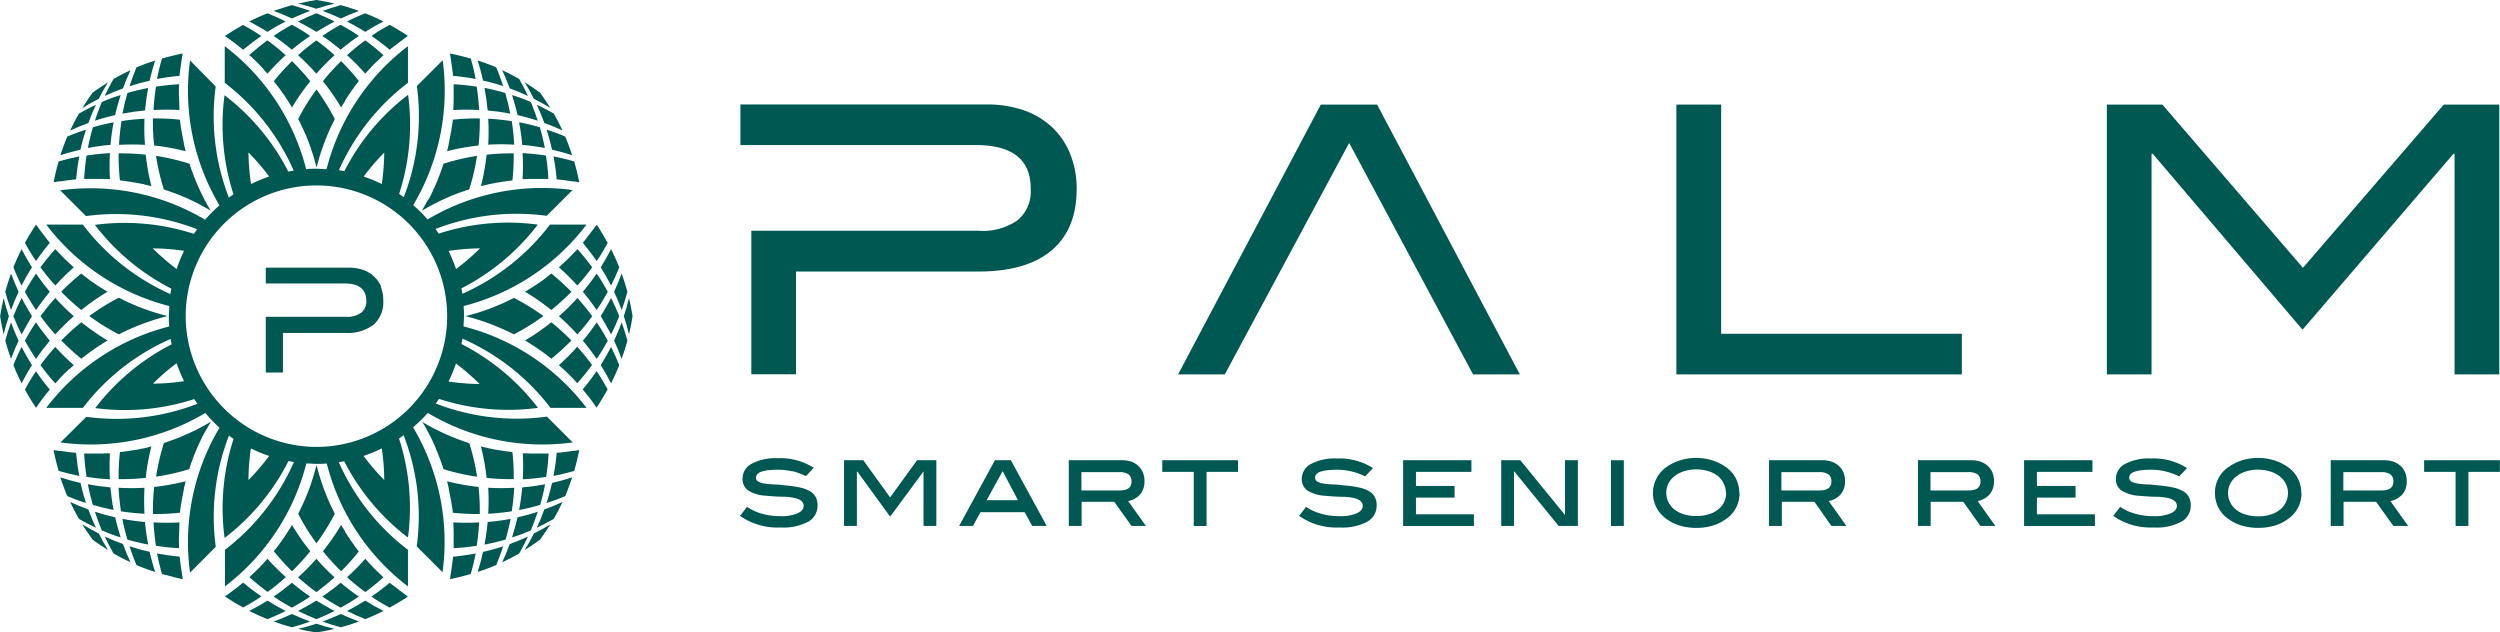 <?xml version="1.0" encoding="UTF-8"?> <svg xmlns="http://www.w3.org/2000/svg" id="Livello_1" data-name="Livello 1" width="127.83mm" height="32.34mm" viewBox="0 0 362.35 91.68"><defs><style> .cls-1 { fill: #005853; } </style></defs><title>PALM_MARCHIO_COLORI E RAPPORTI DIMENSIONALI</title><g><g><path class="cls-1" d="M43.2.52C44.07.31,45,.14,45.84,0c.89.14,1.77.31,2.64.52q-1.35.31-2.64.75Q44.54.84,43.2.52"></path><g><path class="cls-1" d="M55.27,41.65a4.4,4.4,0,0,0-1-1.51,4.48,4.48,0,0,0-1.6-1,6.33,6.33,0,0,0-2.1-.34H38.51v2.29H50c2,0,3.08.84,3.08,2.5a2.09,2.09,0,0,1-.73,1.73,3.4,3.4,0,0,1-2.19.6H38.51v8.08H41V48.26h9a6.23,6.23,0,0,0,4.14-1.2,4.31,4.31,0,0,0,1.4-3.46,5.25,5.25,0,0,0-.35-2"></path><path class="cls-1" d="M46.74,1.58c.86-.31,1.75-.59,2.64-.84q1.35.38,2.64.84c-.9.33-1.78.7-2.64,1.1-.86-.41-1.74-.77-2.64-1.1"></path><path class="cls-1" d="M50.29,3.12a28.4,28.4,0,0,1,2.64-1.19c.9.35,1.78.76,2.64,1.19q-1.37.69-2.64,1.5-1.29-.81-2.64-1.5"></path><path class="cls-1" d="M42.29,2.68c-.86-.4-1.74-.77-2.64-1.1Q41,1.12,42.29.74c.9.25,1.78.53,2.65.84-.9.33-1.79.69-2.65,1.1"></path><path class="cls-1" d="M48.48,3.12c-.9.46-1.79,1-2.64,1.5-.86-.54-1.74-1-2.65-1.5.86-.44,1.75-.84,2.65-1.2q1.35.54,2.64,1.2"></path><path class="cls-1" d="M52,5.21a30.48,30.48,0,0,0-2.64,2,32.25,32.25,0,0,0-2.65-2c.85-.58,1.74-1.12,2.64-1.62.91.5,1.79,1,2.65,1.62"></path><path class="cls-1" d="M55.57,8,54.22,9.28s-1.1,1.17-1.29,1.39A33.38,33.38,0,0,0,50.29,8a32.14,32.14,0,0,1,2.64-2.15A32.14,32.14,0,0,1,55.57,8"></path><path class="cls-1" d="M38.75,4.62q-1.29-.81-2.64-1.5c.86-.43,1.74-.84,2.64-1.19a28.4,28.4,0,0,1,2.64,1.19q-1.37.69-2.64,1.5"></path><path class="cls-1" d="M44.94,5.21a32.25,32.25,0,0,0-2.65,2,30.48,30.48,0,0,0-2.64-2q1.27-.87,2.64-1.62c.91.5,1.79,1,2.65,1.62"></path><path class="cls-1" d="M45.84,5.85A32,32,0,0,1,48.48,8a35.12,35.12,0,0,0-2.64,2.68A33.49,33.49,0,0,0,43.19,8a34,34,0,0,1,2.65-2.14"></path><path class="cls-1" d="M51.31,12.67c-.22.29-.43.58-.64.88l-.66,1,0,.08-.58.94a32.19,32.19,0,0,0-2.64-3.8,33.15,33.15,0,0,1,2.64-2.91A33.13,33.13,0,0,1,52,11.74l-.7.9,0,0"></path><path class="cls-1" d="M35.2,7.2l0,0c-.61-.51-1.23-1-1.88-1.45a1.09,1.09,0,0,0-.17-.13l-.45-.31-.12-.08c.85-.58,1.74-1.12,2.64-1.61a29.51,29.51,0,0,1,2.64,1.61c-.91.62-1.79,1.28-2.64,2"></path><path class="cls-1" d="M38.17,10l-.11-.12-.57-.6,0,0c-.2-.2-.4-.4-.61-.59l-.15-.15c-.16-.16-.33-.31-.5-.46L36.11,8a32.14,32.14,0,0,1,2.64-2.15A32.14,32.14,0,0,1,41.39,8a33.38,33.38,0,0,0-2.64,2.68c-.19-.22-.39-.43-.58-.64"></path><path class="cls-1" d="M41.71,14.61l-.05-.08c-.19-.3-.39-.6-.59-.89L41,13.55c-.2-.3-.41-.59-.63-.88l0,0-.7-.9a33,33,0,0,1,2.64-2.9,31.75,31.75,0,0,1,2.65,2.91,32.27,32.27,0,0,0-2.65,3.8c-.18-.31-.38-.63-.58-.94"></path><path class="cls-1" d="M45.84,24.18c-.07-.28-.14-.55-.22-.82l-.06-.23c-.06-.21-.13-.42-.19-.63l-.06-.2c-.09-.26-.17-.52-.26-.78,0-.07,0-.14-.07-.2l-.21-.59c0-.09-.07-.18-.1-.26s-.17-.43-.25-.64l-.06-.15L44.05,19l-.12-.27-.24-.5-.12-.26c-.11-.23-.23-.47-.35-.7l0-.05a31.41,31.41,0,0,1,2.64-4.25,32.45,32.45,0,0,1,2.64,4.25l0,.06-.34.69c0,.09-.09.17-.13.26l-.23.5-.12.28c-.11.23-.21.47-.31.71l-.06.16c-.09.21-.17.42-.25.63s-.07.17-.1.26l-.21.59a1.18,1.18,0,0,0-.07.2c-.09.26-.18.52-.26.78l-.06.2c-.07.21-.13.42-.19.63a1.55,1.55,0,0,1-.07.23l-.21.82h0"></path><path class="cls-1" d="M56.47,3.6c-.9.49-1.79,1-2.64,1.61a30.38,30.38,0,0,1,2.64,2l0,0c.61-.51,2.58-1.95,2.62-2S57.3,4.05,56.47,3.6"></path><path class="cls-1" d="M11.91,15.66c.46-.76,1-1.51,1.5-2.23.72-.54,1.47-1,2.23-1.51-.48.79-.93,1.59-1.34,2.4-.81.41-1.61.86-2.39,1.34"></path><path class="cls-1" d="M15.16,13.91c.39-.84.82-1.66,1.28-2.47.8-.46,1.63-.88,2.46-1.27-.41.87-.77,1.75-1.09,2.64-.9.33-1.78.69-2.65,1.1"></path><path class="cls-1" d="M18.76,12.48c.3-.91.64-1.82,1-2.71.89-.38,1.8-.72,2.71-1-.31,1-.58,1.94-.8,2.93-1,.22-2,.49-2.93.8"></path><path class="cls-1" d="M12.79,17.83c-.89.32-1.77.68-2.64,1.09.39-.84.81-1.66,1.28-2.46.8-.46,1.62-.89,2.46-1.28-.41.87-.77,1.75-1.1,2.65"></path><path class="cls-1" d="M17.48,13.76c-.31,1-.59,1.94-.81,2.93a30.3,30.3,0,0,0-2.93.81c.3-.92.64-1.82,1-2.71.89-.39,1.8-.73,2.71-1"></path><path class="cls-1" d="M21.47,12.73c-.21,1.09-.36,2.18-.46,3.28-1.1.1-2.19.25-3.28.46.19-1,.44-2,.73-3,1-.29,2-.53,3-.73"></path><path class="cls-1" d="M25.94,12.19c0,.05-.05,1.59,0,1.87,0,0,.05,1.61.06,1.89a33.68,33.68,0,0,0-3.76,0c.06-1.13.18-2.26.35-3.39,1.13-.17,2.26-.29,3.39-.35"></path><path class="cls-1" d="M11.66,21.7c-1,.23-2,.5-2.93.81.3-.91.64-1.82,1-2.71.89-.38,1.8-.72,2.72-1a30.11,30.11,0,0,0-.81,2.92"></path><path class="cls-1" d="M16.45,17.75A32.75,32.75,0,0,0,16,21c-1.1.09-2.19.25-3.28.45.2-1,.44-2,.73-3,1-.29,2-.53,3-.72"></path><path class="cls-1" d="M17.54,17.56a31.91,31.91,0,0,1,3.39-.35A31.45,31.45,0,0,0,21,21a31.45,31.45,0,0,0-3.76,0,31.91,31.91,0,0,1,.35-3.39"></path><path class="cls-1" d="M26.23,18.51q.07.54.18,1.08s.15.81.23,1.16a.29.29,0,0,0,0,.09c.08.36.16.72.25,1.08a32.32,32.32,0,0,0-4.56-.83,32.05,32.05,0,0,1-.18-3.92,32,32,0,0,1,3.91.18c.05.38.09.75.15,1.13v0"></path><path class="cls-1" d="M11,26h0c-.79.07-1.58.17-2.36.3l-.21,0-.54.1-.14,0c.19-1,.44-2,.73-3,1-.29,2-.54,3-.73-.21,1.09-.36,2.18-.46,3.28"></path><path class="cls-1" d="M15.07,25.94h-1c-.29,0-.57,0-.85,0H13l-.69,0h-.13c.06-1.14.18-2.27.35-3.39,1.13-.17,2.26-.29,3.39-.35a33.67,33.67,0,0,0,0,3.76l-.87,0"></path><path class="cls-1" d="M20.82,26.68l-.09,0-1.05-.2-.11,0q-.54-.11-1.08-.18h0c-.37-.06-.75-.11-1.12-.15a30.18,30.18,0,0,1-.19-3.92,34.47,34.47,0,0,1,3.93.19,30.93,30.93,0,0,0,.82,4.56c-.36-.09-.72-.18-1.08-.25"></path><path class="cls-1" d="M30.5,30.52l-.73-.42L29.56,30,29,29.67l-.19-.1-.73-.37-.2-.09-.56-.27-.26-.12-.62-.26-.15-.07-.73-.29L25.27,28l-.52-.19-.27-.09-.74-.25,0,0a31.69,31.69,0,0,1-1.14-4.88,33.1,33.1,0,0,1,4.87,1.15s0,0,0,.05c.08.25.16.49.25.74,0,.09.06.18.1.27s.12.35.19.52l.1.28.29.72.07.16c.09.21.17.41.27.62a2.72,2.72,0,0,0,.11.25l.27.57.09.2.37.73c0,.06.07.12.1.19l.31.57.12.21.42.73h0"></path><path class="cls-1" d="M23.47,8.45c-.29,1-.53,2-.73,3A30.44,30.44,0,0,1,26,11v0c.07-.78.45-3.2.46-3.24s-2.1.46-3,.73"></path><path class="cls-1" d="M.52,48.48C.31,47.61.14,46.73,0,45.84c.14-.89.31-1.77.52-2.64q.31,1.34.75,2.64Q.84,47.13.52,48.48"></path><path class="cls-1" d="M1.58,44.94c-.31-.87-.59-1.75-.84-2.65q.38-1.34.84-2.64c.33.9.7,1.78,1.1,2.64-.41.86-.77,1.75-1.1,2.65"></path><path class="cls-1" d="M3.12,41.39a28.4,28.4,0,0,1-1.19-2.64c.35-.9.76-1.78,1.19-2.64q.69,1.35,1.5,2.64Q3.81,40,3.12,41.39"></path><path class="cls-1" d="M2.68,49.38c-.4.86-.77,1.74-1.1,2.64-.31-.86-.59-1.74-.83-2.64.24-.89.51-1.78.83-2.64.33.9.69,1.78,1.1,2.64"></path><path class="cls-1" d="M3.12,43.19c.46.91,1,1.79,1.5,2.65-.54.85-1,1.74-1.5,2.64q-.66-1.29-1.2-2.64c.36-.9.76-1.79,1.2-2.65"></path><path class="cls-1" d="M5.21,39.65a30.48,30.48,0,0,0,2,2.64,32.25,32.25,0,0,0-2,2.65c-.58-.86-1.12-1.74-1.62-2.65q.75-1.36,1.62-2.64"></path><path class="cls-1" d="M8,36.11l1.29,1.35s1.17,1.1,1.39,1.29A33.38,33.38,0,0,0,8,41.39a32.14,32.14,0,0,1-2.15-2.64A32.14,32.14,0,0,1,8,36.11"></path><path class="cls-1" d="M4.62,52.93q-.81,1.27-1.5,2.64c-.43-.86-.84-1.74-1.19-2.64a28.4,28.4,0,0,1,1.19-2.64q.69,1.35,1.5,2.64"></path><path class="cls-1" d="M5.21,46.74a32.25,32.25,0,0,0,2,2.65,30.48,30.48,0,0,0-2,2.64c-.58-.86-1.12-1.74-1.62-2.65.5-.9,1-1.79,1.62-2.64"></path><path class="cls-1" d="M5.85,45.84A34,34,0,0,1,8,43.19a31.91,31.91,0,0,0,2.68,2.65A33.38,33.38,0,0,0,8,48.48a32,32,0,0,1-2.14-2.64"></path><path class="cls-1" d="M12.67,40.37c.29.22.58.43.88.63,0,0,.68.47,1,.66l.08.05c.31.2.63.4.94.58a32.27,32.27,0,0,0-3.8,2.65,31.75,31.75,0,0,1-2.91-2.65,33,33,0,0,1,2.9-2.64l.9.7,0,0"></path><path class="cls-1" d="M7.2,56.47l0,0c-.51.61-1,1.23-1.45,1.87l-.13.18L5.29,59l-.08.12c-.58-.86-1.12-1.74-1.61-2.65.49-.9,1-1.79,1.61-2.64a30.38,30.38,0,0,0,2,2.64"></path><path class="cls-1" d="M10,53.51l-.12.11-.6.57,0,0-.59.6L8.54,55c-.16.16-.31.33-.46.5L8,55.57a32.14,32.14,0,0,1-2.15-2.64A32.14,32.14,0,0,1,8,50.29a33.38,33.38,0,0,0,2.68,2.64l-.64.58"></path><path class="cls-1" d="M14.61,50l-.08,0-.89.6-.09.06-.88.64,0,0-.9.7a33.13,33.13,0,0,1-2.9-2.65,33.15,33.15,0,0,1,2.91-2.64,32.19,32.19,0,0,0,3.8,2.64l-.94.58"></path><path class="cls-1" d="M24.18,45.84l-.82.21-.23.07-.63.19-.2.06-.78.26-.21.07-.58.21-.26.1-.64.25-.15.06-.72.31-.27.12-.5.23-.26.13-.7.34-.05,0a32.45,32.45,0,0,1-4.25-2.64,31.41,31.41,0,0,1,4.25-2.64l.06,0,.69.35.26.12.5.24.28.12.71.3.16.07.63.25.26.1.59.21.2.07.78.26.2.06c.21.06.42.13.63.18l.23.07.82.22h0"></path><path class="cls-1" d="M3.6,35.2a29.51,29.51,0,0,0,1.61,2.64c.62-.91,1.28-1.79,2-2.64,0,0,0,0,0,0-.51-.6-1.95-2.57-2-2.61S4.05,34.37,3.6,35.2"></path><path class="cls-1" d="M79.77,15.66c-.47-.76-1-1.51-1.5-2.23-.73-.54-1.47-1-2.23-1.51.48.79.93,1.59,1.33,2.4.82.41,1.62.86,2.4,1.34"></path><path class="cls-1" d="M76.52,13.91c-.39-.84-.82-1.66-1.28-2.47-.81-.46-1.63-.88-2.46-1.27.4.87.77,1.75,1.09,2.64.89.33,1.78.69,2.65,1.1"></path><path class="cls-1" d="M72.92,12.48c-.3-.91-.64-1.82-1-2.71-.89-.38-1.79-.72-2.71-1A30.3,30.3,0,0,1,70,11.68c1,.22,2,.49,2.93.8"></path><path class="cls-1" d="M78.88,17.83a27.64,27.64,0,0,1,2.64,1.09c-.38-.84-.81-1.66-1.27-2.46-.81-.46-1.63-.89-2.46-1.28.4.87.77,1.75,1.09,2.65"></path><path class="cls-1" d="M74.2,13.76c.31,1,.58,1.94.81,2.93a30.11,30.11,0,0,1,2.92.81c-.3-.92-.64-1.82-1-2.71-.89-.39-1.8-.73-2.71-1"></path><path class="cls-1" d="M70.21,12.73c.21,1.09.36,2.18.46,3.28,1.1.1,2.19.25,3.28.46-.19-1-.44-2-.73-3-1-.29-2-.53-3-.73"></path><path class="cls-1" d="M65.74,12.19c0,.05,0,1.59,0,1.87,0,0,0,1.61-.07,1.89a33.69,33.69,0,0,1,3.76,0,30,30,0,0,0-.35-3.39c-1.12-.17-2.25-.29-3.38-.35"></path><path class="cls-1" d="M80,21.7c1,.23,2,.5,2.92.81-.3-.91-.63-1.82-1-2.71-.89-.38-1.79-.72-2.71-1A30.11,30.11,0,0,1,80,21.7"></path><path class="cls-1" d="M75.23,17.75A32.73,32.73,0,0,1,75.68,21a32.73,32.73,0,0,1,3.28.45c-.19-1-.43-2-.72-3-1-.29-2-.53-3-.72"></path><path class="cls-1" d="M74.14,17.56a32.46,32.46,0,0,0-3.39-.35,31.45,31.45,0,0,1,0,3.76,31.61,31.61,0,0,1,3.77,0c-.06-1.14-.18-2.27-.35-3.39"></path><path class="cls-1" d="M65.44,18.51c0,.36-.11.72-.17,1.08,0,0-.15.81-.23,1.16,0,0,0,.06,0,.09-.08.36-.16.72-.25,1.08a32.07,32.07,0,0,1,4.56-.83,32.05,32.05,0,0,0,.18-3.92,32.05,32.05,0,0,0-3.92.18c0,.38-.09.75-.14,1.13v0"></path><path class="cls-1" d="M80.7,26h0c.79.07,1.57.17,2.35.3l.22,0,.54.1.14,0c-.2-1-.44-2-.73-3-1-.29-2-.54-3-.73.21,1.09.36,2.18.46,3.28"></path><path class="cls-1" d="M76.6,25.94h1c.28,0,.57,0,.85,0h.21l.68,0h.13a29.5,29.5,0,0,0-.35-3.39c-1.12-.17-2.25-.29-3.39-.35a31.44,31.44,0,0,1,0,3.76l.86,0"></path><path class="cls-1" d="M70.85,26.68l.1,0,1-.2.11,0c.35-.07.71-.13,1.07-.18h0l1.13-.15a34.19,34.19,0,0,0,.19-3.92,34.36,34.36,0,0,0-3.93.19,33.79,33.79,0,0,1-.82,4.56c.36-.09.71-.18,1.07-.25"></path><path class="cls-1" d="M61.17,30.52l.73-.42.22-.12.57-.31.19-.1.73-.37.2-.09.56-.27.26-.12.62-.26.15-.07.73-.29L66.4,28l.53-.19.27-.09.73-.25.06,0a31.69,31.69,0,0,0,1.14-4.88,32.93,32.93,0,0,0-4.88,1.15s0,0,0,.05c-.07.25-.16.49-.24.74l-.1.27c-.06.17-.12.35-.19.52s-.07.19-.11.28-.18.48-.28.72l-.07.16-.27.62-.12.25c-.08.19-.17.38-.26.57l-.09.2c-.12.24-.25.48-.37.73A1.14,1.14,0,0,0,62,29c-.11.19-.21.38-.31.57l-.12.21c-.14.25-.28.49-.43.73h0"></path><path class="cls-1" d="M68.21,8.45a30.65,30.65,0,0,1,.72,3A30.26,30.26,0,0,0,65.66,11v0c-.07-.78-.44-3.2-.45-3.24s2.1.46,3,.73"></path><path class="cls-1" d="M91.16,48.48c.21-.87.38-1.75.52-2.64-.14-.89-.31-1.77-.52-2.64q-.31,1.34-.75,2.64.44,1.29.75,2.64"></path><path class="cls-1" d="M90.1,44.94c.31-.87.59-1.75.83-2.65q-.36-1.34-.84-2.64c-.32.9-.69,1.78-1.09,2.64.4.86.77,1.75,1.1,2.65"></path><path class="cls-1" d="M88.56,41.39c.43-.86.83-1.74,1.19-2.64-.36-.9-.76-1.78-1.19-2.64q-.69,1.35-1.5,2.64.81,1.28,1.5,2.64"></path><path class="cls-1" d="M89,49.38c.4.86.77,1.74,1.09,2.64q.48-1.29.84-2.64c-.24-.89-.52-1.78-.83-2.64-.33.9-.7,1.78-1.1,2.64"></path><path class="cls-1" d="M88.56,43.19c-.46.91-1,1.79-1.5,2.65.54.85,1,1.74,1.5,2.64.43-.86.83-1.74,1.19-2.64-.36-.9-.76-1.79-1.19-2.65"></path><path class="cls-1" d="M86.47,39.65a30.48,30.48,0,0,1-2,2.64,32.25,32.25,0,0,1,2,2.65c.58-.86,1.12-1.74,1.61-2.65a29.51,29.51,0,0,0-1.61-2.64"></path><path class="cls-1" d="M83.69,36.11l-1.3,1.35L81,38.75a33.26,33.26,0,0,1,2.67,2.64,30.2,30.2,0,0,0,2.15-2.64,32,32,0,0,0-2.14-2.64"></path><path class="cls-1" d="M87.06,52.93q.81,1.27,1.5,2.64c.43-.86.83-1.74,1.19-2.64-.36-.9-.76-1.78-1.19-2.64q-.69,1.35-1.5,2.64"></path><path class="cls-1" d="M86.47,46.74a32.25,32.25,0,0,1-2,2.65,30.48,30.48,0,0,1,2,2.64c.58-.86,1.12-1.74,1.61-2.65-.5-.9-1-1.79-1.61-2.64"></path><path class="cls-1" d="M85.83,45.84a34.07,34.07,0,0,0-2.15-2.65A30.47,30.47,0,0,1,81,45.84a31.81,31.81,0,0,1,2.68,2.64,32.14,32.14,0,0,0,2.15-2.64"></path><path class="cls-1" d="M79,40.37c-.29.22-.59.43-.89.63,0,0-.68.47-1,.66l-.08.05c-.31.2-.62.4-.94.58a31.57,31.57,0,0,1,3.81,2.65,33.12,33.12,0,0,0,2.91-2.65,34.64,34.64,0,0,0-2.91-2.64c-.29.24-.59.47-.89.7l0,0"></path><path class="cls-1" d="M84.47,56.47l0,0c.51.61,1,1.23,1.46,1.87l.13.18.31.45a.83.83,0,0,1,.08.12c.58-.86,1.11-1.74,1.61-2.65-.5-.9-1-1.79-1.61-2.64a30.48,30.48,0,0,1-2,2.64"></path><path class="cls-1" d="M81.65,53.51l.12.11.59.57,0,0,.6.6.15.16.46.5.09.09a32,32,0,0,0,2.14-2.64,32.14,32.14,0,0,0-2.15-2.64A33.26,33.26,0,0,1,81,52.93l.64.58"></path><path class="cls-1" d="M77.06,50l.08,0,.9.6.08.06c.3.21.6.42.89.64l0,0c.3.23.6.46.89.7a34.76,34.76,0,0,0,2.91-2.65,34.64,34.64,0,0,0-2.91-2.64,31.5,31.5,0,0,1-3.81,2.64l.94.58"></path><path class="cls-1" d="M67.5,45.84l.81.21.24.07.62.19.21.06.78.26.2.07.59.21.26.1.63.25.15.06.72.31.27.12.51.23.26.13.69.34.06,0a32.45,32.45,0,0,0,4.25-2.64A31.41,31.41,0,0,0,74.5,43.2l-.06,0-.69.35-.26.12-.5.24-.28.12-.71.3-.16.07-.63.25-.26.1-.59.21-.2.07-.78.26-.21.06c-.2.06-.41.13-.62.18l-.24.07-.81.22h0"></path><path class="cls-1" d="M88.08,35.2c-.5.91-1,1.79-1.61,2.64-.62-.91-1.29-1.79-2-2.64l0,0c.5-.6,1.94-2.57,2-2.61s1.16,1.81,1.61,2.64"></path><path class="cls-1" d="M43.2,91.16c.87.21,1.75.38,2.64.52.89-.14,1.77-.31,2.64-.52q-1.35-.31-2.64-.75-1.31.44-2.64.75"></path><path class="cls-1" d="M46.74,90.1c.86.31,1.75.59,2.64.83q1.35-.36,2.64-.84c-.9-.32-1.78-.69-2.64-1.09-.86.4-1.74.77-2.64,1.1"></path><path class="cls-1" d="M50.29,88.56c.86.43,1.74.83,2.64,1.19.9-.36,1.78-.76,2.64-1.19q-1.37-.69-2.64-1.5-1.29.81-2.64,1.5"></path><path class="cls-1" d="M42.29,89c-.86.4-1.74.77-2.64,1.09q1.31.48,2.64.84c.9-.24,1.78-.52,2.65-.83-.9-.33-1.79-.7-2.65-1.1"></path><path class="cls-1" d="M48.48,88.56c-.9-.46-1.79-1-2.64-1.5-.86.54-1.74,1-2.65,1.5.86.43,1.75.83,2.65,1.19.9-.36,1.78-.76,2.64-1.19"></path><path class="cls-1" d="M52,86.47a30.48,30.48,0,0,1-2.64-2,32.25,32.25,0,0,1-2.65,2c.85.58,1.74,1.11,2.64,1.61.91-.5,1.79-1,2.65-1.61"></path><path class="cls-1" d="M55.57,83.69l-1.35-1.3L52.93,81a33.26,33.26,0,0,1-2.64,2.67,32.14,32.14,0,0,0,2.64,2.15,32,32,0,0,0,2.64-2.14"></path><path class="cls-1" d="M38.75,87.06q-1.29.81-2.64,1.5c.86.43,1.74.83,2.64,1.19.9-.36,1.78-.76,2.64-1.19q-1.37-.69-2.64-1.5"></path><path class="cls-1" d="M44.94,86.47a32.25,32.25,0,0,1-2.65-2,30.48,30.48,0,0,1-2.64,2c.85.58,1.73,1.11,2.64,1.61.91-.5,1.79-1,2.65-1.61"></path><path class="cls-1" d="M45.84,85.83a32.14,32.14,0,0,0,2.64-2.15A31.81,31.81,0,0,1,45.84,81a30.47,30.47,0,0,1-2.65,2.68,34.07,34.07,0,0,0,2.65,2.15"></path><path class="cls-1" d="M51.31,79c-.22-.29-.43-.59-.64-.89l-.66-1,0-.08c-.19-.31-.39-.62-.58-.94a31.5,31.5,0,0,1-2.64,3.81,33,33,0,0,0,2.64,2.9A33.13,33.13,0,0,0,52,79.93c-.24-.29-.47-.59-.7-.89l0,0"></path><path class="cls-1" d="M35.2,84.47l0,0c-.61.51-1.23,1-1.88,1.46l-.17.13-.45.31-.12.08c.85.58,1.74,1.11,2.64,1.61.91-.5,1.79-1,2.64-1.61-.91-.62-1.79-1.29-2.64-2"></path><path class="cls-1" d="M38.17,81.65l-.11.12-.57.59,0,0-.61.6-.15.14-.5.47-.09.09a32,32,0,0,0,2.64,2.14,32.14,32.14,0,0,0,2.64-2.15A33.26,33.26,0,0,1,38.75,81l-.58.64"></path><path class="cls-1" d="M41.71,77.06l-.05.08c-.19.3-.39.6-.59.9l-.07.08c-.2.3-.41.6-.63.89l0,0c-.23.3-.46.6-.7.89a34.64,34.64,0,0,0,2.64,2.91,33.12,33.12,0,0,0,2.65-2.91,31.57,31.57,0,0,1-2.65-3.81c-.18.32-.38.63-.58.94"></path><path class="cls-1" d="M45.84,67.5c-.07.27-.14.54-.22.81l-.06.24c-.06.21-.13.42-.19.62l-.06.21c-.09.26-.17.52-.26.78,0,.06,0,.13-.07.2l-.21.59a2.77,2.77,0,0,0-.1.26l-.25.63-.06.15-.31.72-.12.27-.24.51-.12.26c-.11.23-.23.46-.35.69l0,.06a31.41,31.41,0,0,0,2.64,4.25,32.45,32.45,0,0,0,2.64-4.25l0-.06-.34-.69c0-.09-.09-.18-.13-.26s-.15-.34-.23-.5l-.12-.28c-.11-.23-.21-.47-.31-.71l-.06-.16c-.09-.21-.17-.42-.25-.63s-.07-.17-.1-.26l-.21-.59c0-.07-.05-.14-.07-.2-.09-.26-.18-.52-.26-.78l-.06-.21c-.07-.2-.13-.41-.19-.62a2.17,2.17,0,0,0-.07-.24l-.21-.81h0"></path><path class="cls-1" d="M56.47,88.08c-.9-.5-1.79-1-2.64-1.61a30.48,30.48,0,0,0,2.64-2l0,0c.61.5,2.58,1.94,2.62,2s-1.82,1.16-2.65,1.61"></path><path class="cls-1" d="M11.91,76c.46.76,1,1.5,1.5,2.23.72.54,1.47,1,2.23,1.5-.48-.78-.93-1.58-1.34-2.4-.81-.4-1.61-.85-2.39-1.33"></path><path class="cls-1" d="M15.16,77.77c.39.84.82,1.66,1.28,2.46.8.46,1.63.89,2.46,1.28-.41-.87-.77-1.75-1.09-2.65-.9-.32-1.78-.68-2.65-1.09"></path><path class="cls-1" d="M18.76,79.19c.3.92.64,1.82,1,2.71a27.79,27.79,0,0,0,2.71,1c-.31-1-.58-1.94-.8-2.92a29.53,29.53,0,0,1-2.93-.81"></path><path class="cls-1" d="M12.79,73.85c-.89-.32-1.77-.69-2.64-1.09.39.83.81,1.65,1.28,2.46.8.46,1.62.89,2.46,1.28-.41-.87-.77-1.76-1.1-2.65"></path><path class="cls-1" d="M17.48,77.92c-.31-1-.59-2-.81-2.93-1-.23-2-.5-2.93-.81.3.91.64,1.82,1,2.71.89.38,1.8.73,2.71,1"></path><path class="cls-1" d="M21.47,78.94A32.75,32.75,0,0,1,21,75.66a30.41,30.41,0,0,1-3.28-.45c.19,1,.44,2,.73,3a30.65,30.65,0,0,0,3,.72"></path><path class="cls-1" d="M25.94,79.48s-.05-1.59,0-1.87c0,0,.05-1.6.06-1.89a31.44,31.44,0,0,1-3.76,0c.06,1.14.18,2.27.35,3.39a30,30,0,0,0,3.39.35"></path><path class="cls-1" d="M11.66,70a30.3,30.3,0,0,1-2.93-.81c.3.92.64,1.82,1,2.71.89.39,1.8.73,2.72,1A30.3,30.3,0,0,1,11.66,70"></path><path class="cls-1" d="M16.45,73.93c-.21-1.09-.36-2.18-.46-3.28-1.1-.1-2.19-.25-3.28-.46.2,1,.44,2,.73,3,1,.29,2,.54,3,.73"></path><path class="cls-1" d="M17.54,74.12c1.12.17,2.25.29,3.39.35a31.61,31.61,0,0,1,0-3.77,31.45,31.45,0,0,1-3.76,0,32.46,32.46,0,0,0,.35,3.39"></path><path class="cls-1" d="M26.23,73.16c.05-.36.11-.72.18-1.07,0,0,.15-.81.23-1.16a.44.44,0,0,1,0-.1c.08-.35.16-.71.25-1.07a32.3,32.3,0,0,1-4.56.82,32.31,32.31,0,0,0-.18,3.93,34.12,34.12,0,0,0,3.91-.19c.05-.37.09-.75.15-1.12v0"></path><path class="cls-1" d="M11,65.64h0c-.79-.07-1.58-.16-2.36-.29l-.21,0-.54-.09-.14,0c.19,1,.44,2,.73,3,1,.29,2,.53,3,.73-.21-1.09-.36-2.18-.46-3.28"></path><path class="cls-1" d="M15.07,65.74h-.16l-.82,0H13l-.69,0h-.13c.06,1.13.18,2.26.35,3.38a30,30,0,0,0,3.39.35,33.71,33.71,0,0,1,0-3.76l-.87,0"></path><path class="cls-1" d="M20.82,65l-.09,0q-.53.12-1.05.21l-.11,0-1.08.18h0l-1.12.14a30.27,30.27,0,0,0-.19,3.92,32.31,32.31,0,0,0,3.93-.18,30.69,30.69,0,0,1,.82-4.56L20.82,65"></path><path class="cls-1" d="M30.5,61.15l-.73.43-.21.12L29,62l-.19.1-.73.37-.2.09-.56.27-.26.11-.62.27-.15.07-.73.29-.28.1-.52.19-.27.1-.74.25h0a32,32,0,0,0-1.14,4.88A31.84,31.84,0,0,0,27.42,68a.14.14,0,0,0,0-.06c.08-.24.16-.49.25-.73s.06-.18.1-.27.12-.35.19-.52.07-.19.1-.28l.29-.72c0-.06.05-.11.07-.16.09-.21.17-.42.27-.62s.07-.17.11-.26l.27-.56.09-.2c.12-.24.24-.49.37-.73l.1-.19L30,62.1l.12-.22.42-.72Z"></path><path class="cls-1" d="M23.47,83.23c-.29-1-.53-2-.73-3,1.09.21,2.18.36,3.28.46v0c.07.79.45,3.2.46,3.25s-2.1-.47-3-.73"></path><path class="cls-1" d="M79.77,76c-.47.76-1,1.5-1.5,2.23-.73.54-1.47,1-2.23,1.5.48-.78.93-1.58,1.33-2.4.82-.4,1.62-.85,2.4-1.33"></path><path class="cls-1" d="M76.52,77.77c-.39.84-.82,1.66-1.28,2.46-.81.46-1.63.89-2.46,1.28.4-.87.77-1.75,1.09-2.65.89-.32,1.78-.68,2.65-1.09"></path><path class="cls-1" d="M72.92,79.19c-.3.92-.64,1.82-1,2.71a26.85,26.85,0,0,1-2.71,1A30.11,30.11,0,0,0,70,80a30.3,30.3,0,0,0,2.93-.81"></path><path class="cls-1" d="M78.88,73.85c.9-.32,1.78-.69,2.64-1.09-.38.83-.81,1.65-1.27,2.46-.81.46-1.63.89-2.46,1.28.4-.87.77-1.76,1.09-2.65"></path><path class="cls-1" d="M74.2,77.92c.31-1,.58-2,.81-2.93,1-.23,2-.5,2.92-.81-.3.91-.64,1.82-1,2.71-.89.38-1.8.73-2.71,1"></path><path class="cls-1" d="M70.21,78.94a32.75,32.75,0,0,0,.46-3.28A30.41,30.41,0,0,0,74,75.21c-.19,1-.44,2-.73,3-1,.29-2,.53-3,.72"></path><path class="cls-1" d="M65.74,79.48s0-1.59,0-1.87c0,0,0-1.6-.07-1.89a31.45,31.45,0,0,0,3.76,0,29.5,29.5,0,0,1-.35,3.39,29.55,29.55,0,0,1-3.38.35"></path><path class="cls-1" d="M80,70a30.11,30.11,0,0,0,2.92-.81c-.3.92-.63,1.82-1,2.71-.89.39-1.79.73-2.71,1A30.3,30.3,0,0,0,80,70"></path><path class="cls-1" d="M75.23,73.93c.2-1.09.36-2.18.45-3.28A32.75,32.75,0,0,0,79,70.19c-.19,1-.43,2-.72,3-1,.29-2,.54-3,.73"></path><path class="cls-1" d="M74.14,74.12c-1.13.17-2.26.29-3.39.35a31.62,31.62,0,0,0,0-3.77,31.62,31.62,0,0,0,3.77,0c-.06,1.13-.18,2.26-.35,3.39"></path><path class="cls-1" d="M65.44,73.16c0-.36-.11-.72-.17-1.07,0,0-.15-.81-.23-1.16,0,0,0-.06,0-.1-.08-.35-.16-.71-.25-1.07a32,32,0,0,0,4.56.82,32.31,32.31,0,0,1,.18,3.93,34.19,34.19,0,0,1-3.92-.19c0-.37-.09-.75-.14-1.12v0"></path><path class="cls-1" d="M80.7,65.64h0c.79-.07,1.57-.16,2.35-.29l.22,0,.54-.09.14,0c-.2,1-.44,2-.73,3-1,.29-2,.53-3,.73.21-1.09.36-2.18.46-3.28"></path><path class="cls-1" d="M76.6,65.74h.16l.83,0h1.1l.68,0h.13a29.55,29.55,0,0,1-.35,3.38,29.5,29.5,0,0,1-3.39.35,31.46,31.46,0,0,0,0-3.76l.86,0"></path><path class="cls-1" d="M70.85,65l.1,0q.52.12,1,.21l.11,0,1.07.18h0l1.13.14a34.3,34.3,0,0,1,.19,3.92,32.22,32.22,0,0,1-3.93-.18,33.51,33.51,0,0,0-.82-4.56l1.07.25"></path><path class="cls-1" d="M61.17,61.15l.73.43.22.12.57.31.19.1.73.37.2.09.56.27.26.11.62.27.15.07.73.29.27.1.53.19.27.1.73.25H68a32,32,0,0,1,1.14,4.88A31.69,31.69,0,0,1,64.25,68a.14.14,0,0,0,0-.06c-.07-.24-.16-.49-.24-.73l-.1-.27c-.06-.18-.12-.35-.19-.52a2.33,2.33,0,0,0-.11-.28c-.09-.24-.18-.48-.28-.72,0-.06-.05-.11-.07-.16L63,64.61l-.12-.26c-.08-.19-.17-.38-.26-.56l-.09-.2-.37-.73a1.74,1.74,0,0,1-.1-.19c-.11-.19-.21-.38-.31-.57l-.12-.22c-.14-.24-.28-.48-.43-.72h0"></path><path class="cls-1" d="M68.21,83.23c.29-1,.53-2,.72-3a33,33,0,0,1-3.27.46v0c-.07.79-.44,3.2-.45,3.25s2.1-.47,3-.73"></path><path class="cls-1" d="M79.7,59.12H85a32.35,32.35,0,0,0-17.82-11.8c0-.49.06-1,.06-1.48s0-1-.06-1.48A32.41,32.41,0,0,0,85,32.56H79.7A32.55,32.55,0,0,1,67,42.59c0-.27-.09-.53-.14-.79a32.54,32.54,0,0,0,11-9.14l.09-.1a32.42,32.42,0,0,0-14.36,1.3l-.48-.67a32.55,32.55,0,0,1,16.12-1.91l3.74-3.73a32.43,32.43,0,0,0-21,4.26,21.59,21.59,0,0,0-2.09-2.08,32.46,32.46,0,0,0,4.27-21l-3.74,3.74a32.41,32.41,0,0,1-1.9,16.11c-.22-.16-.44-.32-.67-.47a32.61,32.61,0,0,0,1.3-14.37l0,0v0a32.47,32.47,0,0,0-9.24,11.07l-.79-.14A32.46,32.46,0,0,1,59.12,12V6.69a32.41,32.41,0,0,0-11.8,17.83c-.49,0-1-.06-1.48-.06s-1,0-1.48.06A32.47,32.47,0,0,0,32.56,6.69V12a32.55,32.55,0,0,1,10,12.73l-.79.14a32.47,32.47,0,0,0-9.24-11.07v0l0,0a32.61,32.61,0,0,0,1.3,14.37c-.23.15-.45.31-.67.47a32.53,32.53,0,0,1-1.91-16.11L27.53,8.77a32.46,32.46,0,0,0,4.27,21,20.52,20.52,0,0,0-2.09,2.08,32.43,32.43,0,0,0-21-4.26l3.74,3.73a32.56,32.56,0,0,1,16.12,1.91c-.17.22-.32.44-.48.67a32.45,32.45,0,0,0-14.37-1.3l.1.1a32.54,32.54,0,0,0,11,9.14c-.05.26-.1.52-.14.79A32.55,32.55,0,0,1,12,32.56H6.69a32.47,32.47,0,0,0,17.83,11.8c0,.49-.06,1-.06,1.48s0,1,.06,1.48A32.41,32.41,0,0,0,6.69,59.12H12a32.46,32.46,0,0,1,12.73-10c0,.27.09.53.14.79a32.54,32.54,0,0,0-11,9.14l-.1.1a32.6,32.6,0,0,0,14.37-1.3c.15.23.31.45.48.67a32.45,32.45,0,0,1-16.12,1.9L8.75,64.13a32.43,32.43,0,0,0,21-4.27A21.7,21.7,0,0,0,31.8,62a32.43,32.43,0,0,0-4.27,21l3.73-3.74a32.51,32.51,0,0,1,1.91-16.11c.22.16.44.32.67.47a32.57,32.57,0,0,0-1.3,14.36h0A32.53,32.53,0,0,0,41.8,66.83l.79.14a32.55,32.55,0,0,1-10,12.73V85a32.44,32.44,0,0,0,11.8-17.82c.49,0,1,.06,1.48.06s1,0,1.48-.06A32.39,32.39,0,0,0,59.12,85V79.7A32.46,32.46,0,0,1,49.09,67l.79-.14a32.53,32.53,0,0,0,9.24,11.06h0a32.57,32.57,0,0,0-1.3-14.36c.23-.15.45-.31.67-.47a32.39,32.39,0,0,1,1.9,16.11l3.74,3.74a32.43,32.43,0,0,0-4.27-21A22.9,22.9,0,0,0,62,59.86a32.43,32.43,0,0,0,21,4.27l-3.74-3.74a32.43,32.43,0,0,1-16.12-1.9l.48-.67a32.55,32.55,0,0,0,14.36,1.3l-.09-.1a32.54,32.54,0,0,0-11-9.14c0-.26.1-.52.14-.79a32.46,32.46,0,0,1,12.73,10M69.56,36a33.78,33.78,0,0,1-3.47,3A23.08,23.08,0,0,0,65,36.37,33.09,33.09,0,0,1,69.56,36M55.68,22.1a32,32,0,0,1-.36,4.58,21.56,21.56,0,0,0-2.62-1.09,33.06,33.06,0,0,1,3-3.49M36,22.1a32,32,0,0,1,3,3.49,22.39,22.39,0,0,0-2.63,1.09A33.52,33.52,0,0,1,36,22.1M22.12,36a33.09,33.09,0,0,1,4.55.36A19.9,19.9,0,0,0,25.59,39a32.75,32.75,0,0,1-3.47-3m0,19.65a31.53,31.53,0,0,1,3.47-3,20.35,20.35,0,0,0,1.08,2.6,31.59,31.59,0,0,1-4.55.36M36,69.58A33.39,33.39,0,0,1,36.35,65,22.39,22.39,0,0,0,39,66.09a32,32,0,0,1-3,3.49m-9.1-23.74a18.95,18.95,0,1,1,19,18.94,19,19,0,0,1-19-18.94M55.68,69.58a33.06,33.06,0,0,1-3-3.49A21.56,21.56,0,0,0,55.32,65a31.89,31.89,0,0,1,.36,4.58M69.56,55.66A31.59,31.59,0,0,1,65,55.3a23.71,23.71,0,0,0,1.08-2.6,32.49,32.49,0,0,1,3.47,3"></path></g></g><g><polygon class="cls-1" points="242.98 54.27 242.98 15.16 249.47 15.16 249.47 48.38 284.36 48.38 284.36 54.27 242.98 54.27"></polygon><polygon class="cls-1" points="355.78 54.27 355.78 22.29 355.62 22.29 333.74 47.79 312.03 22.29 311.86 22.29 311.86 54.27 305.38 54.27 305.38 15.16 313.43 15.16 333.8 38.82 354.22 15.16 362.26 15.16 362.26 54.27 355.78 54.27"></polygon><polygon class="cls-1" points="213.51 54.27 220.29 54.27 199.6 15.16 191.44 15.16 170.75 54.27 177.52 54.27 195.55 20.72 213.51 54.27"></polygon><path class="cls-1" d="M155.12,22.34a10.94,10.94,0,0,0-2.59-3.86A11.55,11.55,0,0,0,148.42,16a16.18,16.18,0,0,0-5.4-.86H107.31v5.89h34.14q8,0,7.94,6.42a5.42,5.42,0,0,1-1.89,4.46,8.71,8.71,0,0,1-5.61,1.54h-33v20.8h6.48V39.36h26.42q7,0,10.64-3.08c2.41-2.05,3.62-5,3.62-8.91a13.37,13.37,0,0,0-.92-5"></path><path class="cls-1" d="M114.84,68.33a8.87,8.87,0,0,0-2.09-.24c-2.12,0-3.18.37-3.18,1.13a.63.63,0,0,0,.31.58,2.57,2.57,0,0,0,.89.29,11.59,11.59,0,0,0,1.39.13c.55,0,1.17.09,1.86.16a16.7,16.7,0,0,1,2,.3,4.91,4.91,0,0,1,1.38.53,2.17,2.17,0,0,1,.82.83,2.49,2.49,0,0,1,.27,1.21,2.64,2.64,0,0,1-1.35,2.37,7.7,7.7,0,0,1-4,.84,9.46,9.46,0,0,1-5.88-1.68l1-1.31a7.36,7.36,0,0,0,2.19,1,9.53,9.53,0,0,0,2.64.35,5.91,5.91,0,0,0,2.52-.42c.58-.27.87-.63.87-1.09s-.37-.87-1.09-1.07A7.77,7.77,0,0,0,113.5,72c-.72,0-1.53-.06-2.44-.14a5.47,5.47,0,0,1-2.6-.75,2,2,0,0,1-.84-1.73,2.43,2.43,0,0,1,1.32-2.16,7.36,7.36,0,0,1,3.78-.8,9,9,0,0,1,5.22,1.39l-1.14,1.21a8.8,8.8,0,0,0-2-.73"></path><polygon class="cls-1" points="133.85 76.24 133.85 68.33 133.8 68.4 129.01 74.89 124.24 68.33 124.19 68.4 124.19 76.24 122.33 76.24 122.33 66.71 125.12 66.71 129.01 72.1 132.92 66.71 135.71 66.71 135.71 76.24 133.85 76.24"></polygon><path class="cls-1" d="M149.61,76.24l-1.1-2h-6.4l-1.1,2h-2l5.19-9.53h2.31l5.2,9.53Zm-4.29-7.95L143,72.51h4.54Z"></path><path class="cls-1" d="M164,76.24l-2.5-3.5h-4.73v3.5h-1.86V66.71h7.71a4.24,4.24,0,0,1,1.37.21,3,3,0,0,1,1,.62,2.66,2.66,0,0,1,.66.95,3.11,3.11,0,0,1,.23,1.24,2.92,2.92,0,0,1-.6,1.9,3.09,3.09,0,0,1-1.77,1l2.58,3.61Zm0-6.48a1.23,1.23,0,0,0-.44-1,2.25,2.25,0,0,0-1.36-.32h-5.46v2.65h5.57c1.13,0,1.69-.43,1.69-1.29"></path><polygon class="cls-1" points="174.88 68.4 174.88 76.24 173.02 76.24 173.02 68.4 168.46 68.4 168.46 66.71 179.44 66.71 179.44 68.4 174.88 68.4"></polygon><path class="cls-1" d="M195.88,68.33a8.8,8.8,0,0,0-2.09-.24c-2.12,0-3.18.37-3.18,1.13a.65.65,0,0,0,.31.58,2.57,2.57,0,0,0,.89.29,11.8,11.8,0,0,0,1.39.13c.55,0,1.17.09,1.86.16a16.7,16.7,0,0,1,2,.3,4.79,4.79,0,0,1,1.38.53,2.17,2.17,0,0,1,.82.83,2.38,2.38,0,0,1,.27,1.21,2.64,2.64,0,0,1-1.35,2.37,7.67,7.67,0,0,1-4,.84,9.46,9.46,0,0,1-5.88-1.68l1-1.31a7.36,7.36,0,0,0,2.19,1,9.6,9.6,0,0,0,2.65.35,6,6,0,0,0,2.52-.42c.57-.27.86-.63.86-1.09s-.37-.87-1.09-1.07a7.77,7.77,0,0,0-1.87-.23c-.72,0-1.53-.06-2.44-.14a5.51,5.51,0,0,1-2.6-.75,2,2,0,0,1-.84-1.73A2.43,2.43,0,0,1,190,67.26a7.38,7.38,0,0,1,3.78-.8A9,9,0,0,1,199,67.85l-1.14,1.21a8.8,8.8,0,0,0-2-.73"></path><polygon class="cls-1" points="203.37 76.24 203.37 66.71 213.27 66.71 213.27 68.4 205.23 68.4 205.23 70.44 210.83 70.44 210.83 72.13 205.23 72.13 205.23 74.55 213.63 74.55 213.63 76.24 203.37 76.24"></polygon><polygon class="cls-1" points="225.92 76.24 219.44 68.29 219.44 76.24 217.59 76.24 217.59 66.71 220.36 66.71 226.84 74.66 226.84 66.71 228.7 66.71 228.7 76.24 225.92 76.24"></polygon><rect class="cls-1" x="233.5" y="66.71" width="1.86" height="9.53"></rect><path class="cls-1" d="M252.14,71.45a4.51,4.51,0,0,1-2,3.81,6.47,6.47,0,0,1-1.9.93,8.18,8.18,0,0,1-2.37.33,8.28,8.28,0,0,1-2.37-.33,6.41,6.41,0,0,1-1.91-.93,4.59,4.59,0,0,1,0-7.59,6.87,6.87,0,0,1,1.92-.94,7.79,7.79,0,0,1,2.34-.35,7.63,7.63,0,0,1,2.33.35,6.87,6.87,0,0,1,1.92.94,4.5,4.5,0,0,1,2,3.78m-1.94,0a2.91,2.91,0,0,0-.32-1.34A3.24,3.24,0,0,0,249,69a4.32,4.32,0,0,0-1.37-.7,6.12,6.12,0,0,0-3.53,0,4.14,4.14,0,0,0-1.37.71,3.28,3.28,0,0,0-.9,1.07,2.92,2.92,0,0,0-.31,1.33,3.05,3.05,0,0,0,1.18,2.44,3.94,3.94,0,0,0,1.37.7,6,6,0,0,0,1.8.25,5.87,5.87,0,0,0,1.79-.25,3.86,3.86,0,0,0,1.37-.7,3,3,0,0,0,1.17-2.44"></path><path class="cls-1" d="M265.45,76.24,263,72.74h-4.73v3.5h-1.86V66.71h7.7a4.15,4.15,0,0,1,1.37.21,3,3,0,0,1,1.05.62,2.69,2.69,0,0,1,.67.95,3.3,3.3,0,0,1,.23,1.24,2.87,2.87,0,0,1-.61,1.9,3.09,3.09,0,0,1-1.76,1l2.57,3.61Zm0-6.48a1.22,1.22,0,0,0-.43-1,2.29,2.29,0,0,0-1.37-.32h-5.45v2.65h5.56c1.13,0,1.69-.43,1.69-1.29"></path><path class="cls-1" d="M287.06,76.24l-2.49-3.5h-4.73v3.5H278V66.71h7.7a4.15,4.15,0,0,1,1.37.21,3,3,0,0,1,1.05.62,2.69,2.69,0,0,1,.67.95,3.3,3.3,0,0,1,.23,1.24,2.87,2.87,0,0,1-.61,1.9,3.09,3.09,0,0,1-1.76,1l2.57,3.61Zm0-6.48a1.22,1.22,0,0,0-.43-1,2.29,2.29,0,0,0-1.37-.32h-5.45v2.65h5.56c1.13,0,1.69-.43,1.69-1.29"></path><polygon class="cls-1" points="293.38 76.24 293.38 66.71 303.29 66.71 303.29 68.4 295.24 68.4 295.24 70.44 300.84 70.44 300.84 72.13 295.24 72.13 295.24 74.55 303.65 74.55 303.65 76.24 293.38 76.24"></polygon><path class="cls-1" d="M313.89,68.33a8.87,8.87,0,0,0-2.09-.24c-2.12,0-3.18.37-3.18,1.13a.65.65,0,0,0,.31.58,2.57,2.57,0,0,0,.89.29,11.59,11.59,0,0,0,1.39.13c.55,0,1.17.09,1.86.16a16.7,16.7,0,0,1,2,.3,4.91,4.91,0,0,1,1.38.53,2.17,2.17,0,0,1,.82.83,2.49,2.49,0,0,1,.27,1.21,2.64,2.64,0,0,1-1.35,2.37,7.7,7.7,0,0,1-4,.84,9.46,9.46,0,0,1-5.88-1.68l1-1.31a7.36,7.36,0,0,0,2.19,1,9.55,9.55,0,0,0,2.65.35,5.89,5.89,0,0,0,2.51-.42c.58-.27.87-.63.87-1.09s-.37-.87-1.09-1.07a7.77,7.77,0,0,0-1.87-.23c-.72,0-1.53-.06-2.44-.14a5.47,5.47,0,0,1-2.6-.75,2,2,0,0,1-.84-1.73A2.43,2.43,0,0,1,308,67.26a7.38,7.38,0,0,1,3.78-.8A9,9,0,0,1,317,67.85l-1.14,1.21a8.8,8.8,0,0,0-2-.73"></path><path class="cls-1" d="M333.59,71.45a4.49,4.49,0,0,1-2,3.81,6.29,6.29,0,0,1-1.89.93,8.68,8.68,0,0,1-4.74,0,6.41,6.41,0,0,1-1.91-.93,4.51,4.51,0,0,1-2-3.81,4.46,4.46,0,0,1,2-3.78,6.87,6.87,0,0,1,1.92-.94,7.74,7.74,0,0,1,2.34-.35,7.63,7.63,0,0,1,2.33.35,6.87,6.87,0,0,1,1.92.94,4.49,4.49,0,0,1,2,3.78m-1.93,0a2.91,2.91,0,0,0-.32-1.34,3.24,3.24,0,0,0-.88-1.07,4.32,4.32,0,0,0-1.37-.7,6.12,6.12,0,0,0-3.53,0,4.14,4.14,0,0,0-1.37.71,3.28,3.28,0,0,0-.9,1.07,2.92,2.92,0,0,0-.31,1.33,3.05,3.05,0,0,0,1.18,2.44,3.94,3.94,0,0,0,1.37.7,6,6,0,0,0,1.8.25,5.87,5.87,0,0,0,1.79-.25,3.86,3.86,0,0,0,1.37-.7,3.08,3.08,0,0,0,1.17-2.44"></path><path class="cls-1" d="M346.91,76.24l-2.5-3.5h-4.72v3.5h-1.86V66.71h7.7a4.19,4.19,0,0,1,1.37.21,3,3,0,0,1,1.05.62,2.69,2.69,0,0,1,.67.95,3.3,3.3,0,0,1,.23,1.24,2.87,2.87,0,0,1-.61,1.9,3.09,3.09,0,0,1-1.76,1l2.57,3.61Zm0-6.48a1.22,1.22,0,0,0-.43-1,2.29,2.29,0,0,0-1.37-.32h-5.45v2.65h5.56c1.13,0,1.69-.43,1.69-1.29"></path><polygon class="cls-1" points="357.79 68.4 357.79 76.24 355.93 76.24 355.93 68.4 351.37 68.4 351.37 66.71 362.35 66.71 362.35 68.4 357.79 68.4"></polygon></g></g></svg> 